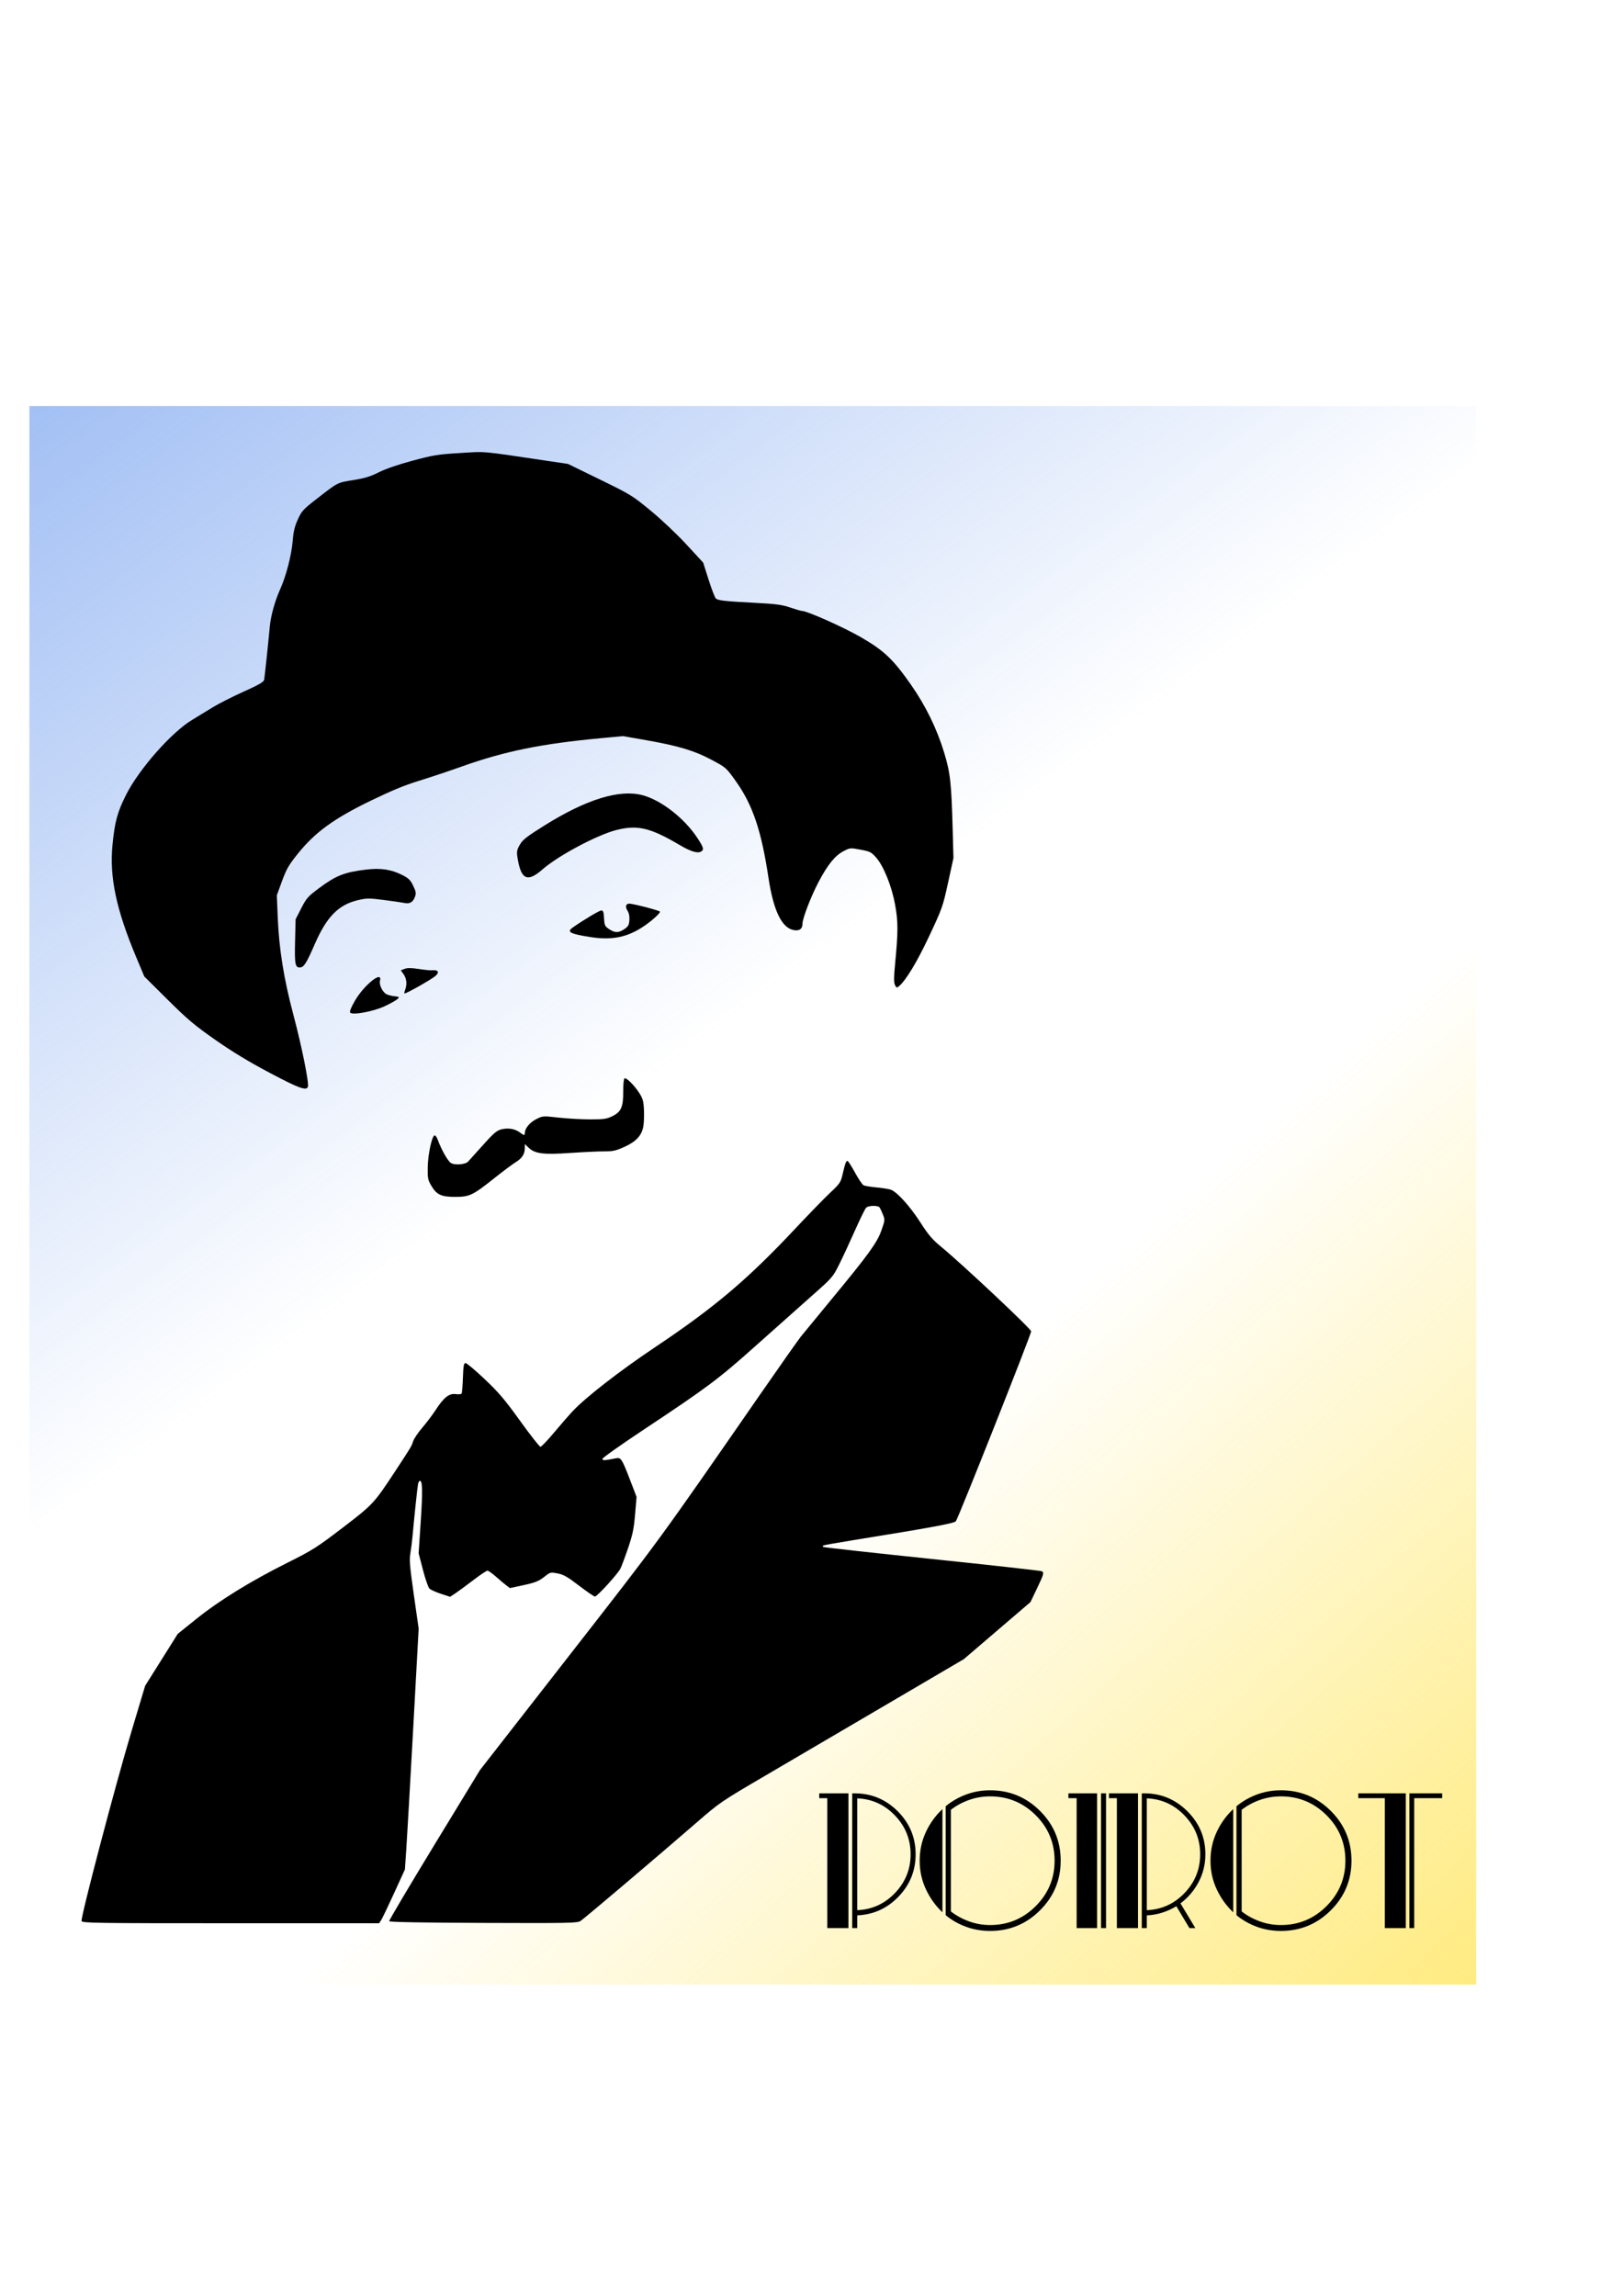 <?xml version="1.0" encoding="UTF-8" standalone="no"?>
<!-- Created with Inkscape (http://www.inkscape.org/) -->
<svg
    xmlns:inkscape="http://www.inkscape.org/namespaces/inkscape"
    xmlns:rdf="http://www.w3.org/1999/02/22-rdf-syntax-ns#"
    xmlns="http://www.w3.org/2000/svg"
    xmlns:sodipodi="http://sodipodi.sourceforge.net/DTD/sodipodi-0.dtd"
    xmlns:cc="http://creativecommons.org/ns#"
    xmlns:xlink="http://www.w3.org/1999/xlink"
    xmlns:dc="http://purl.org/dc/elements/1.1/"
    xmlns:svg="http://www.w3.org/2000/svg"
    xmlns:ns1="http://sozi.baierouge.fr"
    id="svg2"
    sodipodi:docname="poirot.svg"
    viewBox="0 0 744.09 1052.4"
    version="1.1"
    inkscape:version="0.48.0 r9654"
  >
  <defs
      id="defs4"
    >
    <linearGradient
        id="linearGradient3049"
        y2="319.92"
        gradientUnits="userSpaceOnUse"
        x2="-3407.7"
        gradientTransform="matrix(.624 0 0 .624 2635.3 328.63)"
        y1="-582.04"
        x1="-4073.4"
        inkscape:collect="always"
      >
      <stop
          id="stop3045"
          style="stop-color:#6495ed"
          offset="0"
      />
      <stop
          id="stop3047"
          style="stop-color:#6495ed;stop-opacity:0"
          offset="1"
      />
    </linearGradient
    >
    <linearGradient
        id="linearGradient3059"
        y2="495.31"
        gradientUnits="userSpaceOnUse"
        x2="-3114.2"
        gradientTransform="matrix(.624 0 0 .624 2635.3 328.63)"
        y1="1368.6"
        x1="-2341.1"
        inkscape:collect="always"
      >
      <stop
          id="stop3055"
          style="stop-color:#ffd700"
          offset="0"
      />
      <stop
          id="stop3057"
          style="stop-color:#ffd700;stop-opacity:0"
          offset="1"
      />
    </linearGradient
    >
  </defs
  >
  <sodipodi:namedview
      id="base"
      bordercolor="#666666"
      inkscape:pageshadow="2"
      inkscape:window-y="29"
      pagecolor="#ffffff"
      inkscape:window-height="768"
      inkscape:window-maximized="0"
      inkscape:zoom="0.54527152"
      inkscape:window-x="22"
      showgrid="false"
      borderopacity="1.0"
      inkscape:current-layer="g2996"
      inkscape:cx="345.13182"
      inkscape:cy="556.32433"
      inkscape:window-width="929"
      inkscape:pageopacity="0.0"
      inkscape:document-units="px"
  />
  <g
      id="layer1"
      inkscape:label="Layer 1"
      inkscape:groupmode="layer"
    >
    <g
        id="g2996"
        transform="translate(-225.25 -22.778)"
      >
      <rect
          id="rect3025"
          style="fill:url(#linearGradient3049)"
          inkscape:export-ydpi="70.016838"
          inkscape:export-filename="D:\1_AA_Apoios\AA_SN1\hercule poirot.png"
          height="723.61"
          width="663.31"
          inkscape:export-xdpi="70.016838"
          y="208.88"
          x="238.73"
      />
      <rect
          id="rect3051"
          style="fill:url(#linearGradient3059)"
          inkscape:export-ydpi="70.016838"
          inkscape:export-filename="D:\1_AA_Apoios\AA_SN1\hercule poirot.png"
          height="723.61"
          width="663.31"
          inkscape:export-xdpi="70.016838"
          y="208.88"
          x="238.73"
      />
      <g
          id="g3015"
          style="fill:#000000"
          inkscape:export-ydpi="70.016838"
          inkscape:export-filename="D:\1_AA_Apoios\AA_SN1\hercule poirot.png"
          transform="matrix(.624 0 0 .624 2970.1 371.54)"
          inkscape:export-xdpi="70.016838"
        >
        <path
            id="path3017"
            style="fill:#000000"
            inkscape:connector-curvature="0"
            d="m-3637 608.16-4.685 9.788-24.5 20.968-24.5 20.968-56 32.865c-30.8 18.076-71.075 41.699-89.5 52.495-33.273 19.497-33.622 19.736-51.5 35.254-27.865 24.187-81.704 69.827-84.585 71.704-2.37 1.545-8.303 1.663-71.417 1.428-44.993-0.168-68.948-0.605-69.167-1.262-0.184-0.553 14.744-25.753 33.173-56l33.508-54.995 65.49-84c67.754-86.904 64.609-82.603 140.76-192.5 14.292-20.625 27.602-39.525 29.576-42 1.975-2.475 11.96-14.625 22.19-27 27.589-33.373 33.727-41.836 36.947-50.943 2.626-7.427 2.666-7.841 1.122-11.643-0.881-2.168-1.966-4.499-2.411-5.178-1.104-1.686-8.219-1.564-9.953 0.17-0.773 0.773-4.47 8.31-8.215 16.75-3.745 8.44-8.951 19.636-11.568 24.881-4.686 9.392-4.997 9.747-20.566 23.5-8.695 7.68-27.076 24.041-40.848 36.358-27.206 24.331-35.317 30.398-82.349 61.607-16.577 11-30.152 20.613-30.166 21.361-0.025 1.348 1.321 1.287 10.159-0.461 3.429-0.678 4.215 0.57 10.24 16.253l4.669 12.154-1.089 12.846c-0.899 10.608-1.8 14.937-5.175 24.846-2.247 6.6-4.767 13.35-5.599 15-1.996 3.958-17.093 20.5-18.71 20.5-0.694 0-5.962-3.596-11.706-7.991-8.516-6.516-11.422-8.176-15.742-8.995-5.059-0.959-5.465-0.873-9 1.927-4.944 3.915-7.04 4.76-17.317 6.974l-8.743 1.884-2.757-2.104c-1.516-1.157-4.943-4.037-7.615-6.399-2.672-2.363-5.433-4.295-6.136-4.295s-5.463 3.199-10.578 7.109c-5.115 3.91-10.992 8.229-13.062 9.599l-3.763 2.49-6.802-2.215c-3.741-1.218-7.528-2.95-8.415-3.849-0.887-0.899-3.032-7.095-4.766-13.769l-3.153-12.135 1.534-23.26c1.466-22.224 1.313-29.971-0.594-29.971-0.478 0-1.084 1.012-1.345 2.25-0.477 2.255-2.901 25.118-4.056 38.25-0.339 3.85-1.062 9.593-1.608 12.763-0.836 4.859-0.436 9.649 2.552 30.531l3.544 24.768-3.999 72.969c-2.2 40.133-4.473 79.944-5.052 88.469l-1.053 15.5-8 17.5c-4.4 9.625-8.661 18.512-9.468 19.75l-1.469 2.25h-109.01c-99.102 0-109.06-0.146-109.62-1.603-0.871-2.269 24.763-99.68 36.712-139.51l9.998-33.327 11.968-19.061 11.968-19.061 13.766-11.064c16.729-13.445 39.941-27.757 66.766-41.164 18.507-9.25 21.53-11.165 40.5-25.647 22.334-17.05 23.285-18.072 38.712-41.565 11.902-18.126 12.013-18.312 13.193-22 0.616-1.925 3.638-6.425 6.717-10 3.079-3.575 7.511-9.445 9.85-13.045 5.997-9.229 9.884-12.305 14.73-11.655 2.089 0.28 4.051 0.102 4.359-0.397s0.734-5.743 0.945-11.655c0.319-8.895 0.653-10.748 1.941-10.748 0.856 0 7.167 5.307 14.025 11.794 10.359 9.799 14.777 15.001 26.113 30.75 7.504 10.426 14.204 18.956 14.888 18.956 0.684 0 5.103-4.612 9.819-10.25s10.968-12.808 13.892-15.935c9.471-10.126 34.635-29.673 60.271-46.817 43.98-29.413 68.114-49.817 103.34-87.374 9.738-10.382 21.191-22.158 25.451-26.167 7.309-6.88 7.83-7.657 9.257-13.81 1.846-7.959 2.467-9.645 3.552-9.645 0.462 0 2.929 3.83 5.48 8.511s5.388 8.901 6.302 9.378c0.914 0.476 5.245 1.194 9.624 1.594s9.104 1.155 10.5 1.677c4.597 1.72 14.016 12.15 21.529 23.84 6.123 9.527 8.816 12.674 15.7 18.346 15.428 12.71 65.809 60.051 65.809 61.837 0 2.335-53.794 137.97-55.356 139.57-1.495 1.533-18.836 4.719-75.107 13.796-12.08 1.949-22.167 3.747-22.417 3.997-0.25 0.25-0.194 0.714 0.125 1.033 0.318 0.318 36.338 4.308 80.044 8.865 43.706 4.557 79.97 8.599 80.588 8.98 1.718 1.062 1.359 2.313-3.692 12.864zm-65.239-518.64c-3.819 17.499-4.309 18.888-13.803 39.1-9.061 19.291-17.255 32.835-22.45 37.108-1.429 1.175-1.792 1.026-2.777-1.136-0.85-1.866-0.824-5.705 0.103-15.352 2.283-23.753 2.291-30.943 0.048-43.364-2.486-13.762-8.382-28.465-13.974-34.843-3.495-3.986-4.434-4.462-11.422-5.781-7.493-1.415-7.691-1.398-12.392 1.022-6.354 3.271-11.706 9.854-18.51 22.767-5.513 10.463-11.768 26.681-11.768 30.513 0 3.922-2.249 5.554-6.548 4.751-8.71-1.626-14.847-14.399-18.463-38.429-5.198-34.541-11.568-53.452-23.812-70.688-7.209-10.148-7.278-10.21-17.773-15.84-12.637-6.778-24.482-10.351-48.075-14.499l-17.17-3.019-16.33 1.525c-43.759 4.087-70.624 9.561-102.33 20.852-9.9 3.526-24.209 8.301-31.799 10.612-9.783 2.979-19.968 7.195-35 14.487-26.911 13.055-40.691 23.045-53.241 38.597-6.948 8.61-8.56 11.382-11.866 20.41l-3.827 10.447 0.673 16.308c0.959 23.243 4.514 45.279 11.586 71.808 6.066 22.759 11.551 50.055 10.571 52.609-1.163 3.031-6.686 1.002-28.024-10.297-15.422-8.166-27.481-15.474-40.019-24.25-15.353-10.746-20.419-15.018-35.056-29.562l-17.11-17-6.069-14.5c-14.572-34.815-19.563-58.481-17.292-81.997 1.652-17.115 3.567-24.186 10.02-37.003 9.45-18.768 33.39-45.915 48.454-54.943 4.4-2.637 11.284-6.835 15.297-9.329 4.013-2.494 14.036-7.575 22.271-11.292 11.488-5.184 15.069-7.244 15.382-8.847 0.391-2.003 2.996-26.559 4.147-39.089 0.725-7.901 3.813-19.023 7.583-27.312 4.348-9.561 8.433-25.321 9.261-35.733 0.541-6.802 1.448-10.572 3.77-15.676 2.789-6.13 3.947-7.412 13.173-14.587 16.652-12.95 15.538-12.37 27.489-14.3 8.513-1.375 12.67-2.645 18.891-5.773 5.019-2.523 14.235-5.688 24.856-8.534 15.308-4.102 18.555-4.623 34.879-5.598 19.686-1.175 13.629-1.729 65.604 5.997l13.604 2.022 23.396 11.415c22.665 11.058 23.834 11.776 37.396 22.962 7.922 6.534 19.324 17.316 26.263 24.833l12.263 13.285 4.027 12.661c2.215 6.963 4.593 13.131 5.286 13.706 1.782 1.479 6.552 2.009 28.231 3.138 16.013 0.834 20.25 1.394 26.425 3.494 4.045 1.376 7.941 2.501 8.658 2.501 3.655 0 29.854 11.641 42.605 18.931 17.407 9.952 24.149 16.29 37.299 35.069 10.891 15.553 19.173 32.46 24.492 50 4.581 15.105 5.353 22.138 6.313 57.5l0.543 20-3.96 18.144zm-181.58-22.829c-2.484 1.39-7.698-0.192-15.14-4.594-22.035-13.035-31.379-15.267-47.102-11.253-14.083 3.596-42.731 18.878-54.125 28.873-11.35 9.956-16.031 7.534-18.552-9.6-0.512-3.478-0.159-5.058 1.923-8.611 2.127-3.628 5.142-5.97 18.141-14.089 30.744-19.202 55.096-26.703 71.988-22.176 13.819 3.704 30.775 16.949 40.324 31.5 4.582 6.982 4.99 8.581 2.542 9.951zm-36.069 50.413c-14.522 11.82-27.05 15.221-45.352 12.311-14.966-2.379-17.397-3.725-12.696-7.026 7.958-5.588 19.514-12.48 20.95-12.495 1.369-0.015 1.758 1.093 2 5.697 0.275 5.242 0.582 5.905 3.698 8 4.285 2.88 6.918 2.881 11.204 0.002 2.853-1.917 3.448-2.972 3.709-6.582 0.2-2.754-0.277-5.197-1.326-6.798-1.897-2.896-1.331-5.343 1.233-5.326 2.817 0.019 21.556 4.863 22.513 5.82 0.484 0.484-2.12 3.292-5.934 6.396zm-6.15 150.89c-1.078 7.007-5.111 11.522-13.847 15.504-6.378 2.906-8.484 3.376-15.106 3.368-4.232-0.005-15.451 0.524-24.931 1.175-19.724 1.354-25.837 0.575-30.496-3.889l-2.767-2.651-0.015 2.937c-0.022 4.416-2.025 7.526-6.678 10.373-2.306 1.411-9.194 6.548-15.306 11.416-16.202 12.904-18.575 14.057-28.967 14.073-10.458 0.016-13.845-1.545-17.746-8.181-2.543-4.325-2.774-5.539-2.624-13.744 0.171-9.335 2.995-22.586 4.949-23.216 0.612-0.197 1.649 1.12 2.304 2.929 2.666 7.362 7.38 15.752 9.706 17.276 2.777 1.82 10.539 1.231 12.677-0.962 0.66-0.677 5.475-6.033 10.7-11.901 7.691-8.638 10.255-10.874 13.464-11.744 4.948-1.341 10.142-0.549 13.713 2.09 3.307 2.445 3.824 2.504 3.824 0.432 0-3.269 3.649-7.674 8.332-10.06 4.819-2.455 4.862-2.458 16.5-1.153 6.418 0.72 16.843 1.308 23.168 1.308 10.108 0 12.088-0.29 16.361-2.393 6.455-3.178 7.994-6.745 7.925-18.371-0.028-4.82 0.385-9.033 0.918-9.362 1.308-0.808 7.216 5.048 10.926 10.828 2.504 3.901 3.078 5.945 3.373 12 0.196 4.014 0.036 9.377-0.355 11.917zm-152.9-109.93c-3.158 2.7-21.062 12.814-22.685 12.814-0.283 0-0.076-1.154 0.46-2.565 1.551-4.078 1.142-8.392-1.092-11.53l-2.067-2.904 2.817-1.078c2.039-0.78 4.909-0.755 10.385 0.093 4.162 0.644 8.437 1.077 9.5 0.962 4.797-0.519 6.001 1.37 2.683 4.208zm-15.202-57.652c-1.405 3.467-3.739 4.755-7.289 4.023-1.793-0.369-8.659-1.368-15.259-2.219-10.995-1.418-12.59-1.41-19.043 0.093-14.411 3.357-23.07 12.205-31.939 32.637-5.604 12.909-7.704 16.369-10.156 16.728-4.086 0.598-4.593-1.715-4.174-19.025l0.394-16.273 4.146-8.103c3.805-7.435 4.876-8.646 13.003-14.697 12.557-9.349 18.564-11.728 34.571-13.69 10.675-1.309 18.508-0.145 26.628 3.957 4.518 2.282 5.994 3.688 7.819 7.45 2.423 4.995 2.566 5.992 1.298 9.118zm-12.69 74.648c-1.027 0.925-5.241 3.266-9.363 5.202-8.152 3.827-23.338 6.673-25.274 4.737-0.681-0.681 0.421-3.512 3.375-8.676 6.564-11.472 20.433-22.675 18.49-14.937-0.681 2.712 1.201 7.241 3.96 9.531 0.924 0.767 3.704 1.634 6.179 1.927 4.302 0.51 4.418 0.607 2.632 2.216z"
        />
      </g
      >
      <g
          id="text3061"
          style="fill:#000000"
        >
        <path
            id="path3002"
            style=""
            d="m614.23 906.58h-9.694v-59.553h-3.697v-2.219h13.391v61.772zm30.803-33.841c-0 7.502-2.601 13.964-7.803 19.385-5.202 5.421-11.528 8.296-18.976 8.623v5.833h-2.299v-61.772h1.068c7.721 0 14.319 2.738 19.796 8.215 5.476 5.476 8.215 12.048 8.215 19.716zm-2.301 0c-0-6.845-2.382-12.759-7.147-17.743-4.764-4.983-10.542-7.612-17.332-7.886v51.256c6.79-0.274 12.567-2.902 17.332-7.885 4.764-4.983 7.147-10.896 7.147-17.742z"
        />
        <path
            id="path3004"
            style=""
            d="m711.54 875.69c-0 8.872-3.162 16.457-9.487 22.754-6.325 6.297-13.95 9.445-22.875 9.445-3.834 0-7.489-0.63-10.966-1.889-3.477-1.259-6.612-3.039-9.407-5.338v-49.942c2.794-2.3 5.93-4.093 9.407-5.381 3.477-1.288 7.132-1.931 10.966-1.931 8.926 0 16.551 3.149 22.875 9.447 6.324 6.298 9.487 13.91 9.487 22.835zm-2.792 0c-0-8.159-2.889-15.113-8.666-20.862-5.777-5.75-12.745-8.624-20.904-8.624-3.341 0-6.558 0.547-9.652 1.642-3.094 1.095-5.873 2.6-8.336 4.517v46.576c2.463 1.915 5.242 3.434 8.336 4.557s6.312 1.685 9.652 1.685c8.159 0 15.127-2.889 20.904-8.666 5.777-5.777 8.666-12.718 8.666-20.824zm-51.42 23.66c-3.177-3.011-5.71-6.543-7.599-10.595-1.889-4.052-2.834-8.406-2.834-13.061 0-4.709 0.945-9.09 2.834-13.142 1.889-4.052 4.422-7.557 7.599-10.515v47.313z"
        />
        <path
            id="path3006"
            style=""
            d="m728.22 906.58h-9.363v-59.553h-3.78v-2.219h13.143v61.772zm4.109 0h-2.301v-61.772h2.301v61.772z"
        />
        <path
            id="path3008"
            style=""
            d="m746.99 906.58h-9.691v-59.553h-3.615v-2.219h13.306v61.772zm30.886-33.841c-0 4.599-1.04 8.856-3.121 12.772-2.081 3.916-4.846 7.16-8.297 9.734l6.818 11.336h-2.71l-5.996-10.022c-1.972 1.205-4.108 2.177-6.409 2.917-2.3 0.74-4.682 1.164-7.146 1.272v5.833h-2.301v-61.772h1.151c7.667 0 14.253 2.738 19.756 8.215 5.503 5.476 8.255 12.048 8.255 19.716zm-2.381 0c-0-6.845-2.382-12.759-7.147-17.743-4.764-4.983-10.542-7.612-17.332-7.886v51.256c6.79-0.274 12.567-2.902 17.332-7.885 4.764-4.983 7.147-10.896 7.147-17.742z"
        />
        <path
            id="path3010"
            style=""
            d="m844.86 875.69c-0 8.872-3.162 16.457-9.487 22.754-6.325 6.297-13.95 9.445-22.875 9.445-3.834 0-7.489-0.63-10.966-1.889-3.477-1.259-6.612-3.039-9.407-5.338v-49.942c2.794-2.3 5.93-4.093 9.407-5.381 3.477-1.288 7.132-1.931 10.966-1.931 8.926 0 16.551 3.149 22.875 9.447 6.324 6.298 9.487 13.91 9.487 22.835zm-2.792 0c-0-8.159-2.889-15.113-8.666-20.862-5.777-5.75-12.745-8.624-20.904-8.624-3.341 0-6.558 0.547-9.652 1.642-3.094 1.095-5.873 2.6-8.336 4.517v46.576c2.463 1.915 5.242 3.434 8.336 4.557s6.312 1.685 9.652 1.685c8.159 0 15.127-2.889 20.904-8.666 5.777-5.777 8.666-12.718 8.666-20.824zm-51.42 23.66c-3.177-3.011-5.71-6.543-7.599-10.595-1.889-4.052-2.834-8.406-2.834-13.061 0-4.709 0.945-9.09 2.834-13.142 1.889-4.052 4.422-7.557 7.599-10.515v47.313z"
        />
        <path
            id="path3012"
            style=""
            d="m869.76 906.58h-9.611v-59.553h-12.155v-2.219h21.766v61.772zm16.675-59.553h-12.815v59.553h-2.219v-61.772h15.033v2.219z"
        />
      </g
      >
    </g
    >
  </g
  >
</svg
>

